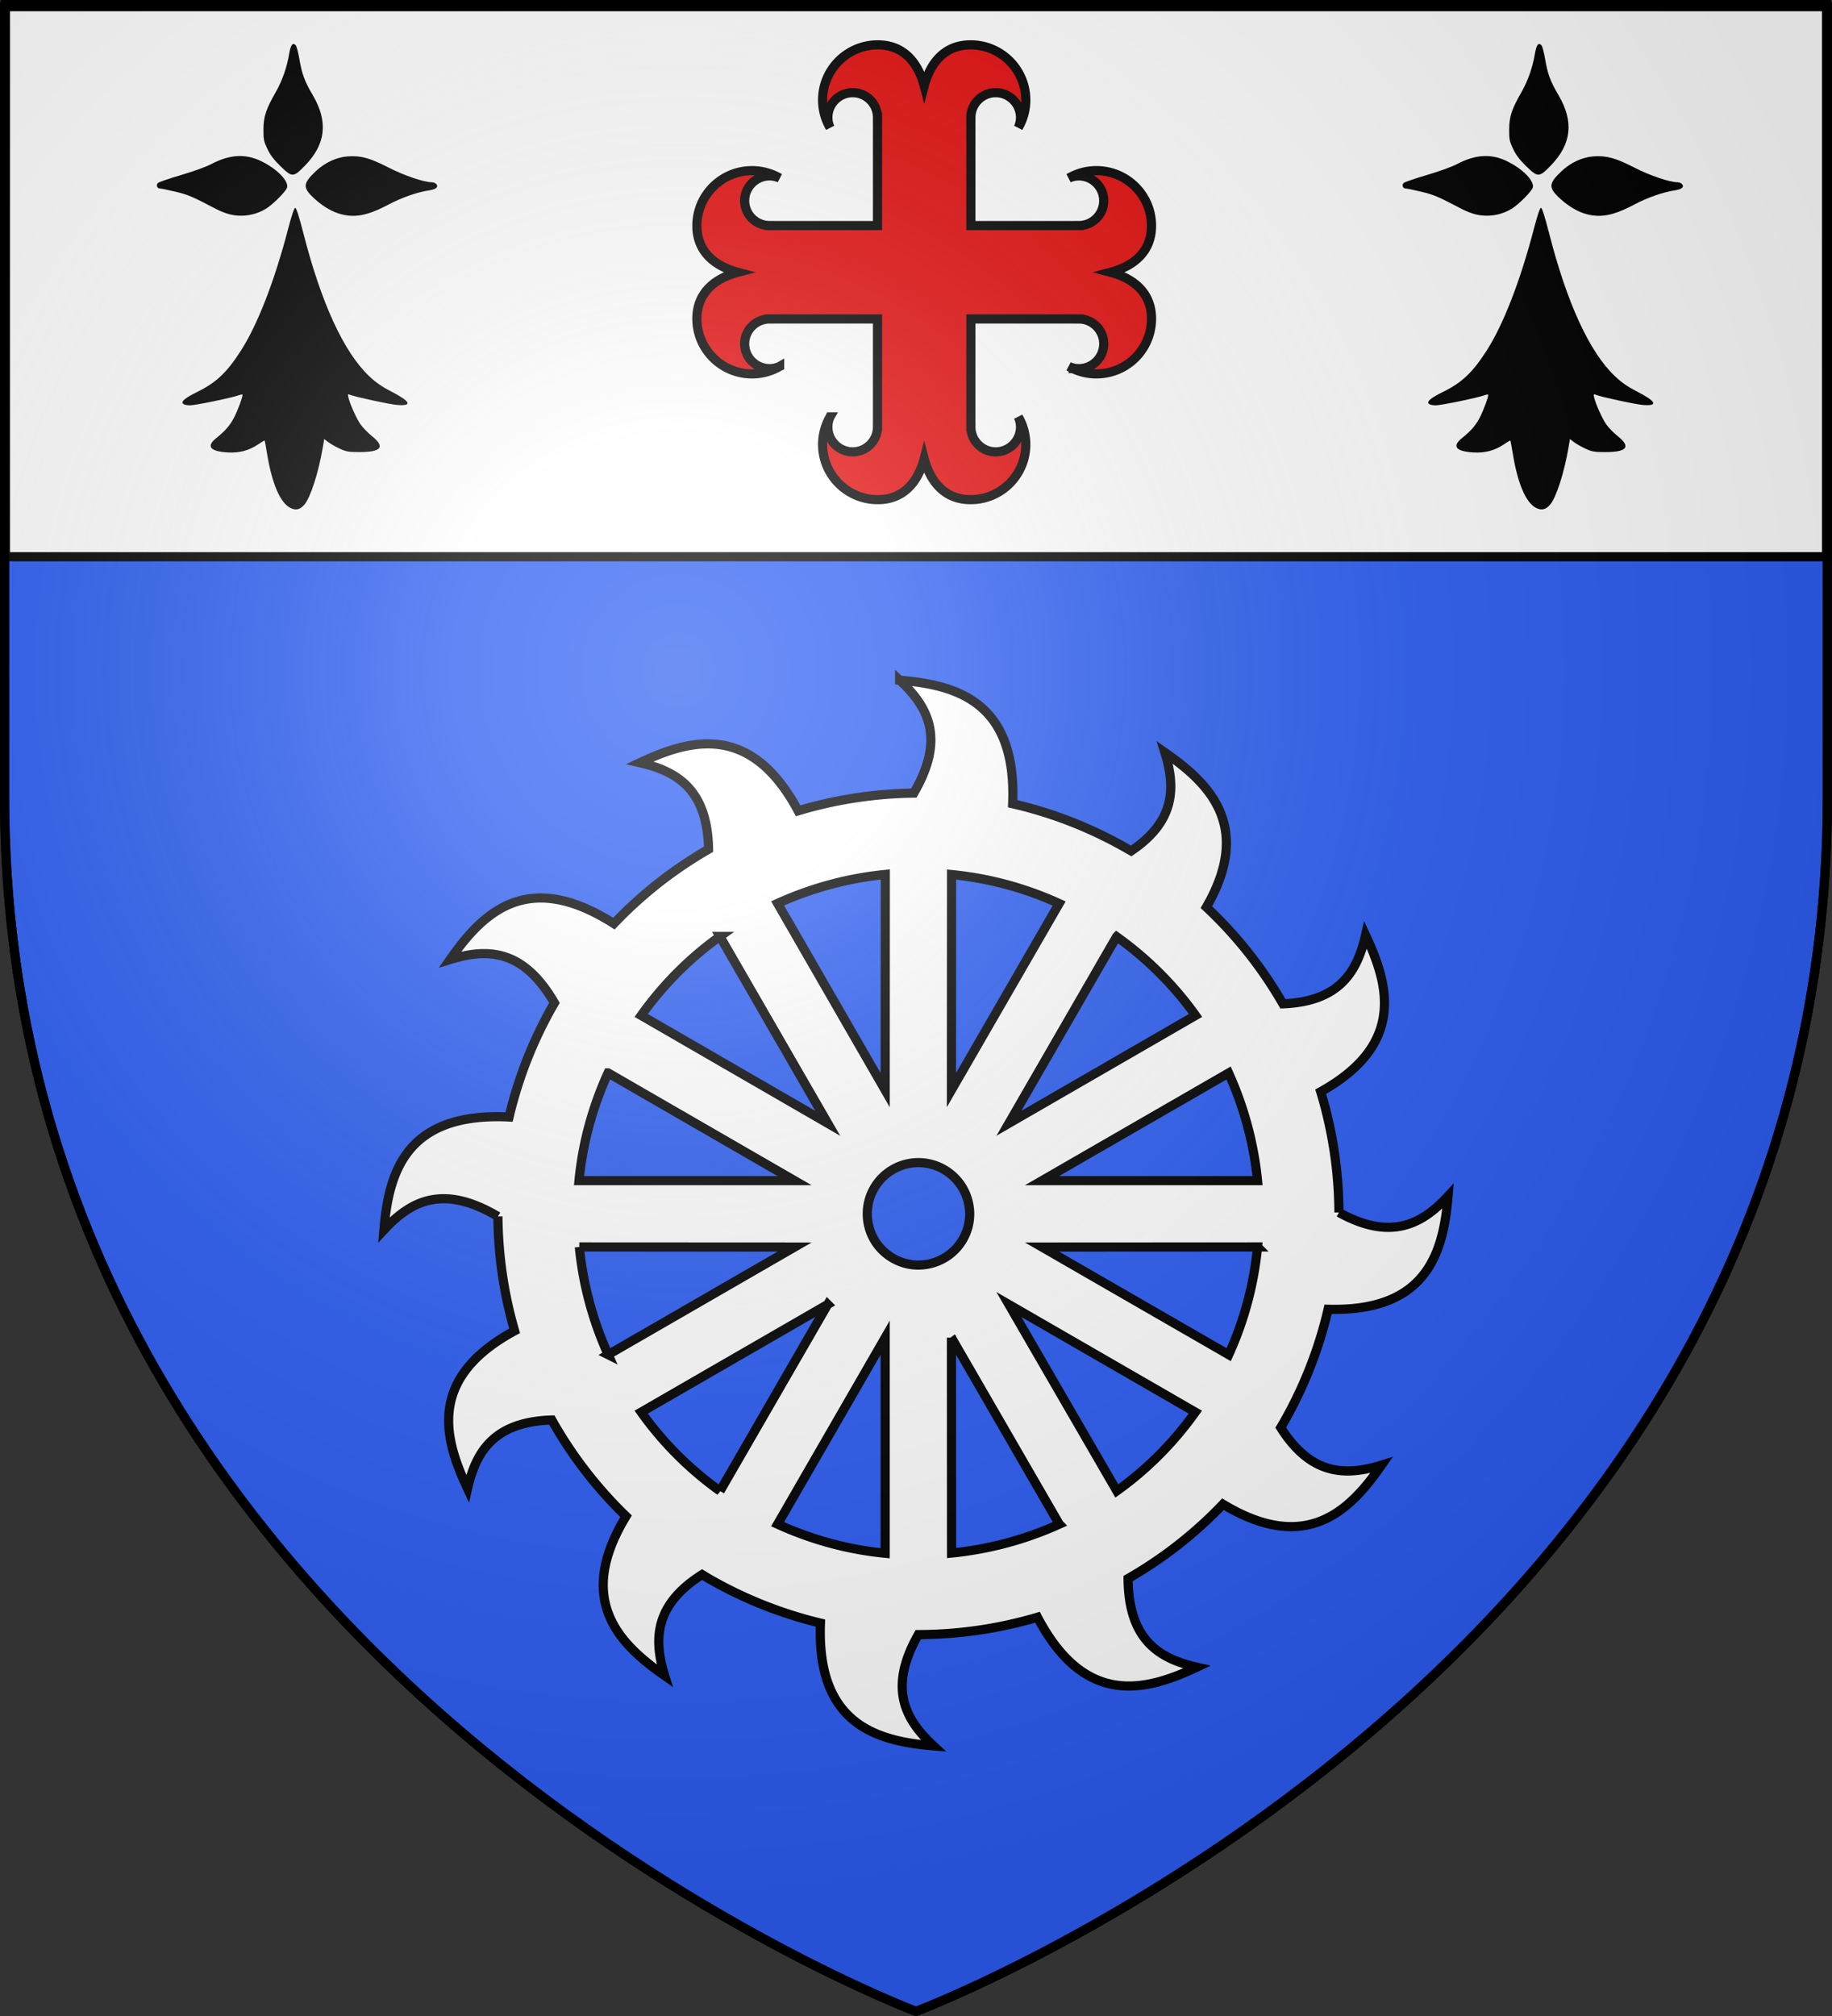 <svg xmlns="http://www.w3.org/2000/svg" xmlns:xlink="http://www.w3.org/1999/xlink" width="600" height="660" version="1.0"><rect width="100%" height="100%" fill="#333333" stroke="none"/><defs><radialGradient xlink:href="#a" id="b" cx="221.445" cy="226.331" r="300" fx="221.445" fy="226.331" gradientTransform="matrix(1.353 0 0 1.349 -77.63 -85.747)" gradientUnits="userSpaceOnUse"/><linearGradient id="a"><stop offset="0" style="stop-color:white;stop-opacity:.314"/><stop offset=".19" style="stop-color:white;stop-opacity:.251"/><stop offset=".6" style="stop-color:#6b6b6b;stop-opacity:.125"/><stop offset="1" style="stop-color:black;stop-opacity:.125"/></linearGradient></defs><g style="display:inline"><path d="M300 658.5s298.5-112.32 298.5-397.772V2.176H1.5v258.552C1.5 546.18 300 658.5 300 658.5z" style="fill:#2b5df2;fill-opacity:1;fill-rule:evenodd;stroke:#000;stroke-width:3;stroke-linecap:butt;stroke-linejoin:miter;stroke-miterlimit:4;stroke-dasharray:none;stroke-opacity:1"/></g><path d="M294.646 222.68c9.395 8.704 15.036 19.13 4.63 36.972a138.472 138.472 0 0 0-37.876 5.788c-15.601-29.089-35.545-23.384-51.84-15.736 12.205 2.775 22.142 8.775 22.502 28.326a137.027 137.027 0 0 0-31.003 24.346c-17.002-10.838-29.03-9.927-38.201-4.269-6.275 3.871-11.225 9.963-15.447 16.026 12.176-3.767 23.97-3.466 34.186 14.217-.03.053-.079.092-.109.145a137.362 137.362 0 0 0-14.76 37.188c-34.283-1.668-39.441 18.78-40.987 36.972 8.762-9.459 19.269-15.11 37.334-4.413a138.592 138.592 0 0 0 5.462 37.442c-16.179 8.763-21.443 18.88-21.597 28.94-.12 7.825 2.851 15.613 6.186 22.719 2.741-12.055 8.62-21.88 27.602-22.466a137.144 137.144 0 0 0 24.31 31.51c-16.815 27.667-2.004 41.986 12.662 52.201-3.624-11.717-3.506-23.157 12.264-33.1.652.39 1.292.811 1.953 1.193a137.59 137.59 0 0 0 36.79 14.688c-1.315 33.57 18.958 38.657 37.009 40.19-9.3-8.613-14.932-18.918-4.956-36.428a138.504 138.504 0 0 0 39.033-5.68c15.648 29.766 35.76 24.052 52.166 16.352-12.344-2.807-22.36-8.925-22.502-29.013 11.334-6.5 21.83-14.634 31.076-24.347 16.342 9.86 27.99 8.665 36.899 3.003 6.095-3.874 10.91-9.866 15.049-15.809-11.71 3.623-23.09 3.48-33.029-12.263.222-.376.433-.744.652-1.122a137.427 137.427 0 0 0 14.868-37.623c32.765.922 37.767-19.154 39.287-37.044-8.499 9.174-18.657 14.785-35.742 5.354a138.562 138.562 0 0 0-5.969-39.54c15.688-8.727 20.779-18.75 20.873-28.723.074-7.758-2.88-15.497-6.186-22.538-2.715 11.943-8.493 21.75-27.06 22.501a137.07 137.07 0 0 0-25.069-31.653c15.337-26.653.788-40.624-13.602-50.646 3.527 11.4 3.493 22.483-11.034 32.232-.279-.163-.551-.308-.832-.47-12.174-7.03-24.963-11.984-37.984-14.977 1.426-33.795-18.912-38.907-37.008-40.444zm-4.703 63.598-.036 70.615-35.235-61.137c11.162-5.052 23.078-8.277 35.271-9.478zm21.706.036c11.952 1.158 23.834 4.289 35.235 9.478l-35.272 61.065.037-70.543zm-75.861 20.258 35.308 61.173-61.101-35.307c7.285-10.204 16.01-18.884 25.793-25.866zm129.907.073c10.195 7.279 18.887 16.021 25.866 25.793l-61.137 35.307 35.271-61.1zm-166.553 44.604 61.1 35.272h-70.614c1.155-11.963 4.32-23.86 9.514-35.272zm203.235.036c5.044 11.146 8.274 23.062 9.479 35.236h-70.58l61.101-35.236zm-101.943 29.339a16.662 16.662 0 0 1 8.718 2.243 16.79 16.79 0 0 1 5.933 5.752 16.949 16.949 0 0 1 2.496 8.429 16.578 16.578 0 0 1-2.242 8.718 16.622 16.622 0 0 1-5.752 5.897 17.063 17.063 0 0 1-8.43 2.496c-2.963.073-5.965-.654-8.718-2.243a16.75 16.75 0 0 1-5.933-5.752 16.882 16.882 0 0 1-2.46-8.429 16.745 16.745 0 0 1 2.243-8.754 16.753 16.753 0 0 1 14.145-8.357zm-110.698 27.602 70.507.036-61.065 35.236a112.183 112.183 0 0 1-9.442-35.272zm222.12 0a110.837 110.837 0 0 1-9.442 35.272l-61.137-35.236 70.579-.036zm-140.76 18.812-35.272 61.1a110.741 110.741 0 0 1-25.83-25.829l61.102-35.271zm59.328.036 61.065 35.235c-7.28 10.194-15.95 18.815-25.721 25.793l-35.344-61.028zm-40.517 10.852v70.58c-11.963-1.156-23.824-4.321-35.235-9.515l35.235-61.065zm21.705 0 35.308 61.065a112.247 112.247 0 0 1-35.271 9.442l-.037-70.507z" style="fill:#fff;fill-opacity:1;fill-rule:evenodd;stroke:#000;stroke-width:3;stroke-linecap:butt;stroke-linejoin:miter;stroke-miterlimit:4;stroke-opacity:1;stroke-dasharray:none"/><path d="M1.775 1.5h596.45v180.765H1.775z" style="fill:#fff;fill-opacity:1;stroke:#000;stroke-width:3;stroke-miterlimit:4;stroke-dasharray:none;stroke-opacity:1;display:inline"/><g style="stroke-width:7.345;stroke-miterlimit:4;stroke-dasharray:none"><path d="M323.053 722.21c-8.188-4.094-14.732-19.26-18.707-43.353-.952-5.77-1.835-10.614-1.962-10.766-.127-.152-2.54 1.277-5.362 3.177-7.251 4.88-14.942 6.913-24.149 6.385-14.167-.813-17.484-4.874-9.341-11.438 7.24-5.836 10.873-9.99 14.172-16.201 3.12-5.877 7.573-18.076 6.858-18.791-.226-.226-1.557.024-2.957.556-5.127 1.95-34.78 8.089-39.069 8.089-2.468 0-4.908-.59-5.528-1.338-1.604-1.933 1.672-4.606 11.865-9.682 14.804-7.373 23.174-15.313 34.24-32.48 13.539-21.008 27.106-56.002 38.134-98.359 2.806-10.778 4.79-16.641 5.634-16.641.855 0 3.095 7.018 6.542 20.5 14.358 56.161 32.349 95.3 52.686 114.619 5.297 5.031 10.145 8.418 17.343 12.115 15.885 8.16 17.644 11.989 5.03 10.945-6.309-.523-33.199-6.352-37.91-8.219-1.56-.618-1.71-.33-1.124 2.163 1.307 5.562 6.557 17.21 9.831 21.816 1.82 2.56 5.961 6.79 9.202 9.401 10.597 8.537 7.305 12.66-10.108 12.66-8.853 0-10.683-.32-15.958-2.79-3.277-1.535-7.395-3.886-9.151-5.226l-3.194-2.436-1.14 6.726c-3.457 20.38-9.85 40.246-14.79 45.96-3.434 3.973-6.782 4.76-11.087 2.608zm-49.53-235.853c-2.666-.733-6.941-2.432-9.5-3.775-19.708-10.35-22.914-11.723-33.03-14.142-5.919-1.415-11.53-2.572-12.472-2.572-2.291 0-3.264-2.831-1.535-4.468.763-.722 9.06-3.568 18.438-6.325 9.378-2.756 20.096-6.627 23.817-8.601 15.194-8.06 27.862-8.78 40.852-2.32 12.429 6.18 21.76 15.874 20.227 21.014-.89 2.983-10.908 13.13-16.447 16.657-8.908 5.673-20.108 7.345-30.35 4.532zm88.006-.464c-6.89-2.201-14.321-6.965-20.886-13.387-7.778-7.611-7.34-11.026 2.625-20.45 7.403-7.002 16.678-11.318 25.712-11.964 10.358-.741 17.662 1.266 32.613 8.96 12.476 6.422 28.347 11.816 34.767 11.816 1.248 0 2.828.675 3.513 1.5 1.895 2.283-.271 4.163-5.739 4.983-9.593 1.439-22.093 5.828-32.76 11.503-16.98 9.034-27.682 10.925-39.845 7.039zm-46.592-38.031c-5.13-5.01-8.085-8.928-10.37-13.75-2.876-6.073-3.189-7.64-3.144-15.744.057-10.235 2.02-16.157 9.977-30.082 5.012-8.772 8.863-19.838 10.633-30.557 1.193-7.223 2.868-9.373 5.257-6.748.694.763 2.005 5.747 2.913 11.076 2.04 11.957 4.245 17.937 10.576 28.67 12.62 21.394 10.687 39.46-6.07 56.742-9.353 9.646-10.277 9.664-19.772.393z" style="fill:#000;stroke-width:7.345;stroke-miterlimit:4;stroke-dasharray:none" transform="matrix(.409 0 0 .408 -36.998 -128.362)"/></g><g style="stroke-width:7.345;stroke-miterlimit:4;stroke-dasharray:none"><path d="M323.053 722.21c-8.188-4.094-14.732-19.26-18.707-43.353-.952-5.77-1.835-10.614-1.962-10.766-.127-.152-2.54 1.277-5.362 3.177-7.251 4.88-14.942 6.913-24.149 6.385-14.167-.813-17.484-4.874-9.341-11.438 7.24-5.836 10.873-9.99 14.172-16.201 3.12-5.877 7.573-18.076 6.858-18.791-.226-.226-1.557.024-2.957.556-5.127 1.95-34.78 8.089-39.069 8.089-2.468 0-4.908-.59-5.528-1.338-1.604-1.933 1.672-4.606 11.865-9.682 14.804-7.373 23.174-15.313 34.24-32.48 13.539-21.008 27.106-56.002 38.134-98.359 2.806-10.778 4.79-16.641 5.634-16.641.855 0 3.095 7.018 6.542 20.5 14.358 56.161 32.349 95.3 52.686 114.619 5.297 5.031 10.145 8.418 17.343 12.115 15.885 8.16 17.644 11.989 5.03 10.945-6.309-.523-33.199-6.352-37.91-8.219-1.56-.618-1.71-.33-1.124 2.163 1.307 5.562 6.557 17.21 9.831 21.816 1.82 2.56 5.961 6.79 9.202 9.401 10.597 8.537 7.305 12.66-10.108 12.66-8.853 0-10.683-.32-15.958-2.79-3.277-1.535-7.395-3.886-9.151-5.226l-3.194-2.436-1.14 6.726c-3.457 20.38-9.85 40.246-14.79 45.96-3.434 3.973-6.782 4.76-11.087 2.608zm-49.53-235.853c-2.666-.733-6.941-2.432-9.5-3.775-19.708-10.35-22.914-11.723-33.03-14.142-5.919-1.415-11.53-2.572-12.472-2.572-2.291 0-3.264-2.831-1.535-4.468.763-.722 9.06-3.568 18.438-6.325 9.378-2.756 20.096-6.627 23.817-8.601 15.194-8.06 27.862-8.78 40.852-2.32 12.429 6.18 21.76 15.874 20.227 21.014-.89 2.983-10.908 13.13-16.447 16.657-8.908 5.673-20.108 7.345-30.35 4.532zm88.006-.464c-6.89-2.201-14.321-6.965-20.886-13.387-7.778-7.611-7.34-11.026 2.625-20.45 7.403-7.002 16.678-11.318 25.712-11.964 10.358-.741 17.662 1.266 32.613 8.96 12.476 6.422 28.347 11.816 34.767 11.816 1.248 0 2.828.675 3.513 1.5 1.895 2.283-.271 4.163-5.739 4.983-9.593 1.439-22.093 5.828-32.76 11.503-16.98 9.034-27.682 10.925-39.845 7.039zm-46.592-38.031c-5.13-5.01-8.085-8.928-10.37-13.75-2.876-6.073-3.189-7.64-3.144-15.744.057-10.235 2.02-16.157 9.977-30.082 5.012-8.772 8.863-19.838 10.633-30.557 1.193-7.223 2.868-9.373 5.257-6.748.694.763 2.005 5.747 2.913 11.076 2.04 11.957 4.245 17.937 10.576 28.67 12.62 21.394 10.687 39.46-6.07 56.742-9.353 9.646-10.277 9.664-19.772.393z" style="fill:#000;stroke-width:7.345;stroke-miterlimit:4;stroke-dasharray:none" transform="matrix(.409 0 0 .408 370.991 -128.362)"/></g><path d="M287.47 14.682c-9.968 0-18.057 8.09-18.057 18.057 0 3.297.896 6.385 2.44 9.046a8.06 8.06 0 0 1-.717-3.32c0-4.485 3.64-8.132 8.125-8.132 4.485 0 8.124 3.647 8.124 8.133v.008h.008v35.373H252.03v-.017c-.003 0-.005.008-.008.008-4.486 0-8.133-3.638-8.133-8.124 0-4.486 3.647-8.124 8.133-8.124a8.06 8.06 0 0 1 3.32.717 17.967 17.967 0 0 0-9.046-2.441c-9.968 0-18.058 8.09-18.058 18.058 0 8.368 5.704 13.17 13.432 15.215-7.727 2.046-13.432 6.84-13.432 15.208 0 9.968 8.09 18.057 18.058 18.057 3.296 0 6.385-.896 9.045-2.44a8.06 8.06 0 0 1-3.32.716c-4.485 0-8.132-3.638-8.132-8.124 0-4.485 3.647-8.124 8.133-8.124h.008v-.017h35.364v35.373h-.008v.008c0 4.486-3.639 8.133-8.124 8.133-4.486 0-8.125-3.647-8.125-8.133 0-1.185.26-2.304.717-3.32a17.967 17.967 0 0 0-2.44 9.046c0 9.968 8.09 18.058 18.057 18.058 8.369 0 13.171-5.704 15.216-13.432 2.045 7.727 6.84 13.432 15.207 13.432 9.968 0 18.058-8.09 18.058-18.058 0-3.296-.896-6.385-2.44-9.045a8.06 8.06 0 0 1 .716 3.32c0 4.485-3.638 8.132-8.124 8.132-4.486 0-8.124-3.647-8.124-8.133v-.008h-.009v-35.373h35.373v.017h.008c4.486 0 8.133 3.639 8.133 8.124 0 4.486-3.647 8.124-8.133 8.124a8.06 8.06 0 0 1-3.32-.716 17.967 17.967 0 0 0 9.047 2.44c9.968 0 18.057-8.09 18.057-18.057 0-8.368-5.705-13.162-13.432-15.208 7.729-2.044 13.432-6.855 13.432-15.224 0-9.968-8.09-18.05-18.057-18.05-3.297 0-6.385.897-9.046 2.442a8.06 8.06 0 0 1 3.32-.717c4.485 0 8.132 3.638 8.132 8.124 0 4.486-3.647 8.124-8.133 8.124h-.008v.009H317.97V38.474h.009v-.008c0-4.486 3.638-8.133 8.124-8.133 4.486 0 8.124 3.647 8.124 8.133a8.06 8.06 0 0 1-.717 3.32 17.967 17.967 0 0 0 2.441-9.047c0-9.968-8.09-18.057-18.058-18.057-8.368 0-13.162 5.704-15.207 13.432-2.045-7.729-6.847-13.432-15.216-13.432z" style="color:#000;fill:#e20909;fill-opacity:1;fill-rule:nonzero;stroke:#000;stroke-width:3;stroke-linecap:butt;stroke-linejoin:miter;marker:none;marker-start:none;marker-mid:none;marker-end:none;stroke-miterlimit:4;stroke-dasharray:none;stroke-dashoffset:0;stroke-opacity:1;visibility:visible;display:inline;overflow:visible"/><path d="M300 658.5s298.5-112.32 298.5-397.772V2.176H1.5v258.552C1.5 546.18 300 658.5 300 658.5z" style="opacity:1;fill:url(#b);fill-opacity:1;fill-rule:evenodd;stroke:none;stroke-width:1px;stroke-linecap:butt;stroke-linejoin:miter;stroke-opacity:1"/><path d="M300 658.5S1.5 546.18 1.5 260.728V2.176h597v258.552C598.5 546.18 300 658.5 300 658.5z" style="opacity:1;fill:none;fill-opacity:1;fill-rule:evenodd;stroke:#000;stroke-width:3;stroke-linecap:butt;stroke-linejoin:miter;stroke-miterlimit:4;stroke-dasharray:none;stroke-opacity:1"/></svg>